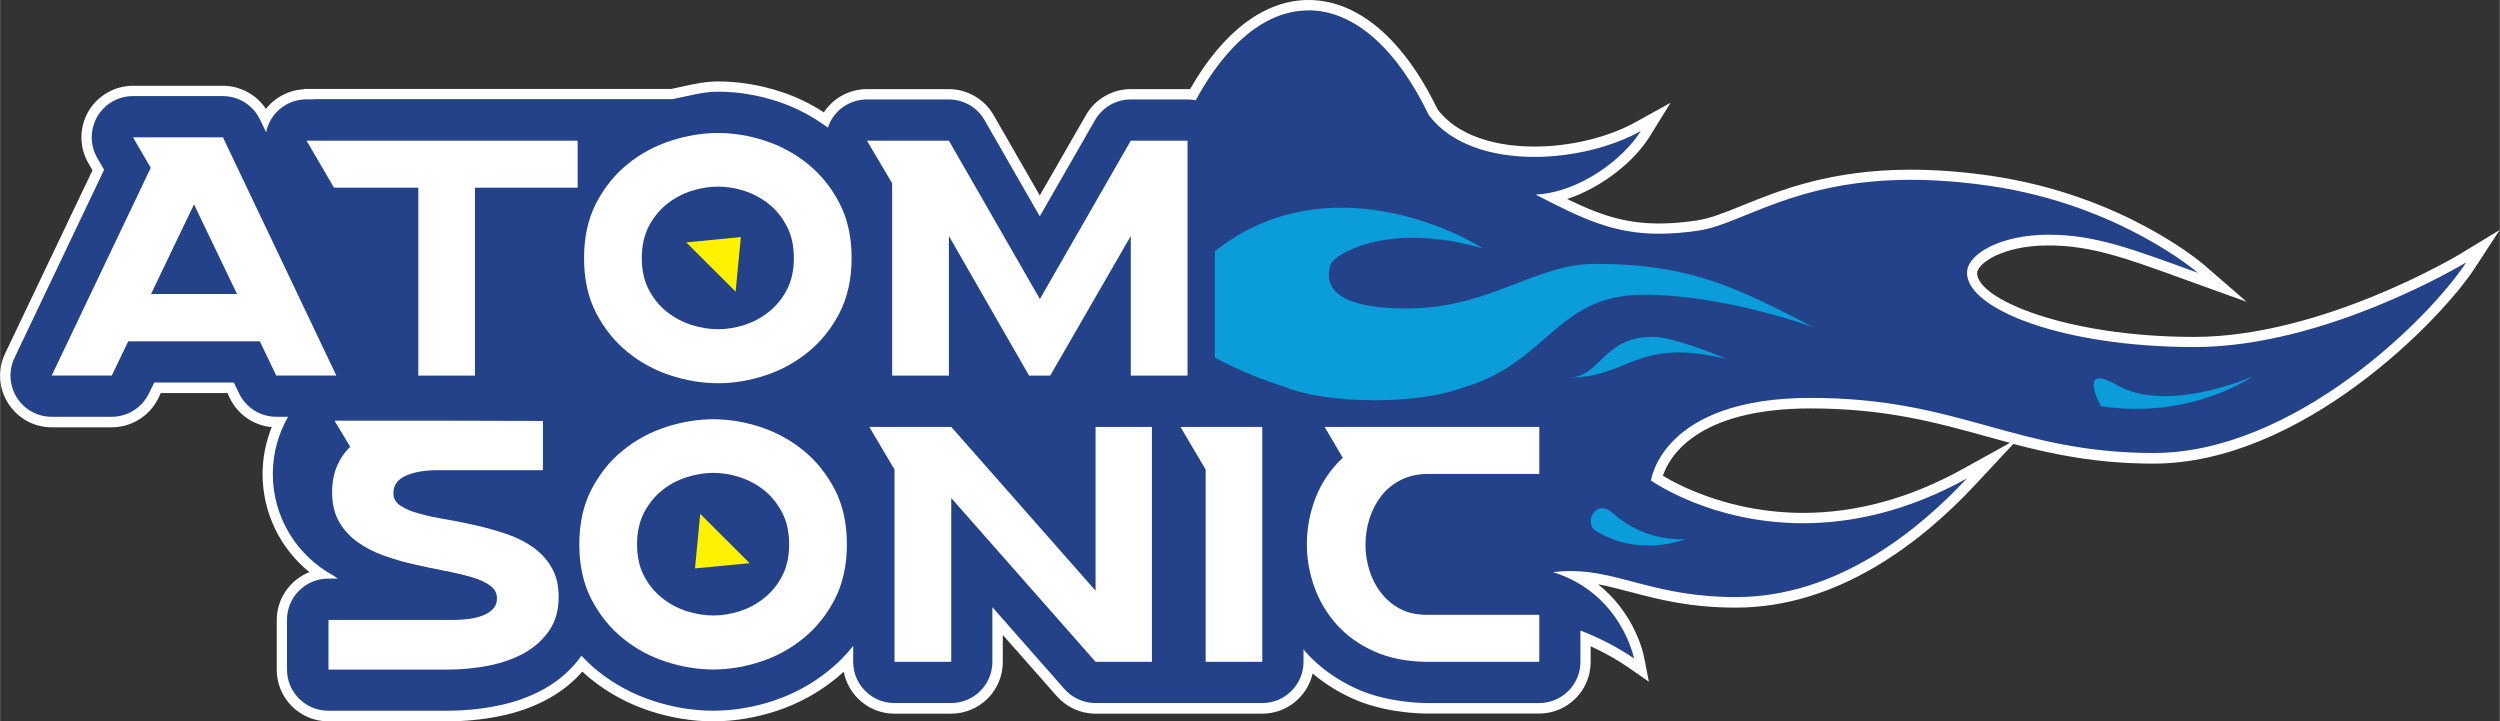 <?xml version="1.0" encoding="UTF-8"?>
<svg id="b" data-name="Layer 2" xmlns="http://www.w3.org/2000/svg" width="89.65mm" height="25.86mm" viewBox="0 0 254.12 73.31">
  <rect x="0" y="0" width="254.12" height="73.31" fill="#333333" stroke="none"/>
  <g id="c" data-name="Layer 1">
    <path d="M72.5,72.79c-2.06,0-4.16-.34-6.23-1.02-2.16-.7-4.14-1.77-5.9-3.19-.4-.32-.79-.68-1.21-1.1-.96,1.21-2.14,2.21-3.52,2.99-1.48.84-3.17,1.45-5.04,1.82-1.67.33-3.42.5-5.2.5h-12.04c-2.6,0-4.72-2.12-4.72-4.72v-5.05c0-2.35,1.72-4.3,3.97-4.66-3.35-2.26-5.41-6.06-5.41-10.18,0-1.82.41-3.63,1.2-5.28h-.33c-1.8,0-3.47-1.05-4.25-2.68l-.39-.8h-7.44l-.39.8c-.78,1.62-2.45,2.68-4.25,2.68h-6.11c-1.63,0-3.12-.82-3.99-2.2-.87-1.38-.97-3.08-.27-4.55l8.99-18.87-.55-.95c-.85-1.46-.85-3.27-.01-4.73.84-1.46,2.41-2.37,4.09-2.37h9.14c1.81,0,3.48,1.05,4.26,2.69l.07.15s.05-.09.07-.13c.84-1.46,2.41-2.37,4.09-2.37h.27l.53-.02h36.41c.29-.07.68-.15,1.07-.24,1.15-.26,2.35-.52,3.55-.52,2.06,0,4.15.34,6.22,1.02,1.66.54,3.24,1.33,4.72,2.35.04-.07.07-.14.11-.2.84-1.47,2.41-2.38,4.1-2.38h8.32c1.68,0,3.25.91,4.09,2.37l5.16,8.98,5.16-8.98c.84-1.46,2.4-2.37,4.09-2.37h5.77c.18,0,.37.01.55.03,3.26-5.86,7.42-9.09,11.74-9.09,4.81,0,9.32,3.89,12.7,10.94,1.91,2.53,5.57,3.97,10.25,3.96,3.73,0,7.68-.96,10.58-2.57l1.76-.98-1.06,1.71c-1.68,2.73-5.47,5.64-9.41,6.48,3.81,1.93,6.67,3.16,10.83,3.16,1.21,0,2.49-.1,3.93-.32,1.41-.21,2.96-.84,4.75-1.57,3.74-1.51,8.85-3.59,16.9-3.59,2.57,0,5.33.21,8.2.64,13.12,1.94,21.25,8.88,21.33,8.95l2.14,1.86-3.98-1.44c-5.79-2.1-9.29-3.37-13.7-3.37-4.81,0-7.76,1.95-7.76,3.35,0,2.93,8.6,7.01,22.61,7.01,13.16,0,27.21-8.45,27.35-8.54l1.99-1.21-1.27,1.95c-3.42,5.24-17.41,19.62-32.21,19.62-7.02,0-12.06-1.4-16.92-2.75-5.06-1.4-10.29-2.85-17.95-2.85-13.01,0-15.28,6.14-15.64,7.63,1.28.82,6.86,4.06,14.86,4.06,5.5,0,11.02-1.51,16.41-4.49l2.92-1.61-2.28,2.43c-5.22,5.58-13.59,12.23-23.86,12.23-4.61,0-7.79-.84-10.6-1.58-1.97-.52-3.69-.97-5.58-1.06,5.21,2.75,6.3,8,6.35,8.25l.25,1.27-1.07-.74c-1.34-.93-2.93-1.79-4.62-2.49v2.4c0,2.6-2.12,4.72-4.72,4.72h-11.46c-1.02-.01-2.06-.11-3.16-.29-1.52-.25-2.89-.65-4.09-1.18-1.81-.81-3.39-1.87-4.72-3.17-.04,2.57-2.14,4.64-4.72,4.64h-16.96c-1.35,0-2.65-.58-3.54-1.6l-6.41-7.28v4.16c0,2.6-2.12,4.72-4.72,4.72h-5.77c-2.6,0-4.72-2.12-4.72-4.72v-.2c-.51.54-1.05,1.04-1.61,1.5-1.75,1.42-3.73,2.49-5.87,3.19-2.07.68-4.16,1.02-6.22,1.02" fill="#234289"/>
    <path d="M133,1.05c4.76,0,9.07,4.06,12.23,10.64,2.27,3.02,6.41,4.26,10.73,4.26,3.88,0,7.9-1,10.83-2.63-1.73,2.8-6.21,6.25-10.7,6.46,4.67,2.4,7.82,3.98,12.57,3.98,1.21,0,2.53-.1,4.01-.32,4.47-.67,9.74-5.16,21.58-5.16,2.42,0,5.11.19,8.12.63,13.12,1.94,21.06,8.83,21.06,8.83-6.56-2.37-10.36-3.88-15.19-3.88s-8.29,1.94-8.29,3.88c0,3.66,9.67,7.54,23.13,7.54s27.62-8.61,27.62-8.61c-3.8,5.81-17.61,19.38-31.77,19.38s-19.68-5.6-34.87-5.6-16.23,8.4-16.23,8.4c0,0,6.05,4.34,15.45,4.34,4.8,0,10.48-1.13,16.66-4.55-4.83,5.17-13.12,12.06-23.48,12.06-8.12,0-11.79-2.65-16.82-2.65-.57,0-1.16.04-1.78.11,6.96,2.17,8.24,8.78,8.24,8.78-1.56-1.08-3.45-2.07-5.45-2.84v3.18c0,2.32-1.88,4.19-4.19,4.19h-11.46c-1.08-.01-2.09-.12-3.08-.28-1.42-.23-2.75-.6-3.96-1.14-2.05-.92-3.8-2.17-5.21-3.73-.09-.1-.16-.21-.25-.31v1.27c0,2.32-1.88,4.19-4.19,4.19h-16.96c-1.2,0-2.35-.52-3.15-1.42l-7.33-8.32v5.55c0,2.32-1.88,4.19-4.19,4.19h-5.77c-2.32,0-4.19-1.88-4.19-4.19v-1.62c-.74.93-1.56,1.77-2.47,2.5-1.7,1.38-3.62,2.42-5.7,3.1-2.02.66-4.06.99-6.06.99s-4.04-.33-6.07-.99c-2.1-.68-4.03-1.72-5.73-3.1-.57-.46-1.09-.97-1.59-1.5-.97,1.35-2.21,2.48-3.73,3.34-1.43.81-3.07,1.4-4.88,1.76-1.64.33-3.35.49-5.1.49h-12.04c-2.31,0-4.19-1.88-4.19-4.19v-5.05c0-2.31,1.88-4.19,4.19-4.19h.98c-.14-.09-.29-.19-.42-.29-.01,0-.02-.01-.03-.02-3.67-1.99-6.16-5.87-6.16-10.33,0-2.12.57-4.1,1.55-5.81h-1.2c-1.61,0-3.08-.92-3.78-2.38l-.53-1.1h-8.1l-.53,1.1c-.7,1.45-2.17,2.38-3.78,2.38h-6.11c-1.44,0-2.78-.74-3.54-1.95-.77-1.22-.86-2.74-.24-4.04l9.11-19.12-.69-1.19c-.75-1.3-.76-2.9-.01-4.2.75-1.3,2.13-2.1,3.63-2.1h9.14c1.62,0,3.09.93,3.78,2.39l.62,1.29c.09-.43.24-.85.46-1.24.75-1.3,2.13-2.11,3.64-2.11h.8v-.02h36.41c1.58-.31,3.08-.76,4.62-.76,2.01,0,4.04.33,6.06.99,1.85.61,3.57,1.51,5.12,2.67.09-.26.19-.52.33-.76.75-1.31,2.14-2.11,3.64-2.11h8.32c1.5,0,2.89.8,3.64,2.11l5.61,9.77,5.61-9.77c.75-1.3,2.13-2.11,3.63-2.11h5.77c.29,0,.57.03.84.09,3.08-5.69,7.08-9.14,11.46-9.14M133,0c-4.45,0-8.7,3.21-12.03,9.06-.09,0-.17,0-.26,0h-5.77c-1.87,0-3.62,1.01-4.55,2.63l-4.7,8.18-4.7-8.18c-.93-1.62-2.68-2.63-4.55-2.63h-8.32c-1.77,0-3.42.9-4.38,2.36-1.38-.9-2.85-1.6-4.38-2.1-2.12-.69-4.27-1.04-6.39-1.04-1.27,0-2.48.27-3.67.53-.35.08-.7.16-1.06.23H30.89v.03c-1.52.08-2.94.81-3.87,2-.96-1.45-2.61-2.35-4.37-2.35h-9.14c-1.87,0-3.61,1.01-4.55,2.63-.93,1.62-.93,3.64.02,5.25l.41.71L.51,35.93c-.78,1.64-.67,3.53.3,5.06.97,1.53,2.62,2.45,4.44,2.45h6.11c2,0,3.86-1.17,4.73-2.97l.24-.51h6.78l.24.51c.8,1.67,2.44,2.79,4.26,2.95-.61,1.52-.93,3.14-.93,4.78,0,3.91,1.78,7.55,4.76,9.96-1.94.77-3.32,2.67-3.32,4.88v5.05c0,2.89,2.35,5.24,5.24,5.24h12.04c1.81,0,3.6-.17,5.3-.51,1.92-.38,3.67-1.01,5.19-1.88,1.26-.71,2.37-1.61,3.3-2.67.28.27.56.51.84.74,1.8,1.46,3.85,2.56,6.07,3.28,2.13.69,4.28,1.04,6.39,1.04s4.26-.35,6.39-1.04c2.2-.72,4.24-1.82,6.04-3.28.29-.23.57-.48.84-.73.46,2.43,2.6,4.27,5.15,4.27h5.77c2.89,0,5.25-2.35,5.25-5.24v-2.77l5.49,6.23c.99,1.13,2.43,1.78,3.93,1.78h16.96c2.49,0,4.59-1.75,5.12-4.09,1.2,1.02,2.57,1.89,4.1,2.57,1.24.55,2.66.97,4.22,1.22,1.13.18,2.19.28,3.23.29h11.47c2.89,0,5.24-2.35,5.24-5.24v-1.6c1.38.63,2.68,1.35,3.79,2.12l2.13,1.48-.5-2.55c-.04-.23-.9-4.39-4.68-7.36,1.06.2,2.12.48,3.27.78,2.84.75,6.06,1.6,10.74,1.6,10.46,0,18.96-6.74,24.25-12.39l3.97-4.25c4.08,1.07,8.5,2,14.25,2,15.01,0,29.18-14.55,32.65-19.86l2.54-3.89-3.97,2.41c-.14.09-14.07,8.46-27.07,8.46s-22.08-3.84-22.08-6.48c0-.96,2.55-2.82,7.23-2.82,4.31,0,7.78,1.25,13.51,3.33l1.33.48,5.33,1.92-4.28-3.71c-.33-.29-8.33-7.11-21.6-9.08-2.89-.43-5.67-.64-8.27-.64-8.15,0-13.32,2.1-17.1,3.63-1.76.72-3.29,1.33-4.63,1.53-1.41.21-2.67.31-3.85.31-3.58,0-6.2-.95-9.35-2.49,3.57-1.18,6.84-3.84,8.39-6.35l2.12-3.43-3.52,1.95c-2.82,1.57-6.68,2.5-10.32,2.5-2.59,0-7.3-.49-9.83-3.76-3.47-7.19-8.13-11.14-13.13-11.14M169.03,48.38c.59-1.8,3.29-6.86,15.03-6.86,7.59,0,12.78,1.44,17.81,2.83.81.22,1.62.45,2.45.67l-4.88,2.7c-5.31,2.93-10.74,4.42-16.15,4.42-7.3,0-12.55-2.75-14.25-3.77" fill="#fff"/>
    <polygon points="74.77 29.65 69.75 24.64 75.3 24.1 74.77 29.65" fill="#fff200"/>
    <polygon points="71.17 52.24 76.19 57.25 70.64 57.78 71.17 52.24" fill="#fff200"/>
    <path d="M13.51,13.96h9.14l11.53,24.22h-6.11l-1.67-3.48h-13.38l-1.67,3.48h-6.11l10.07-21.12-1.81-3.11ZM15.35,29.89h8.73l-4.37-9.11-4.37,9.11Z" fill="#fff"/>
    <polygon points="58.71 14.3 58.71 19.08 48.27 19.08 48.27 38.18 42.51 38.18 42.51 19.08 33.94 19.08 31.15 14.3 58.71 14.3" fill="#fff"/>
    <path d="M86.56,26.24c0,2.14-.42,4-1.24,5.6-.83,1.59-1.9,2.92-3.21,3.97-1.31,1.06-2.76,1.85-4.37,2.37-1.6.52-3.19.78-4.76.78s-3.16-.26-4.78-.78c-1.62-.52-3.08-1.31-4.39-2.37-1.31-1.06-2.38-2.38-3.21-3.97-.83-1.59-1.24-3.46-1.24-5.6s.41-4,1.24-5.6c.83-1.59,1.9-2.92,3.21-3.97,1.31-1.06,2.77-1.85,4.39-2.37,1.61-.52,3.21-.78,4.78-.78s3.16.26,4.76.78c1.6.52,3.06,1.31,4.37,2.37,1.31,1.06,2.38,2.38,3.21,3.97.83,1.59,1.24,3.46,1.24,5.6M80.69,26.24c0-1.23-.23-2.3-.7-3.21-.47-.91-1.07-1.67-1.82-2.27-.75-.6-1.58-1.05-2.49-1.35-.91-.29-1.81-.44-2.7-.44s-1.79.15-2.71.44c-.92.3-1.76.74-2.51,1.35-.75.6-1.36,1.36-1.83,2.27-.47.91-.7,1.98-.7,3.21s.23,2.29.7,3.19c.47.9,1.07,1.65,1.83,2.25.75.6,1.59,1.05,2.51,1.35.92.29,1.82.44,2.71.44s1.78-.15,2.7-.44c.91-.3,1.74-.74,2.49-1.35.75-.6,1.36-1.35,1.82-2.25.47-.9.7-1.96.7-3.19" fill="#fff"/>
    <polygon points="88.12 14.3 96.45 14.3 105.7 30.4 114.94 14.3 120.71 14.3 120.71 38.18 114.94 38.18 114.94 23.99 106.75 38.18 104.6 38.18 96.45 23.99 96.45 38.18 90.68 38.18 90.68 18.63 88.12 14.3" fill="#fff"/>
    <path d="M55.16,47.8h-10.75c-1.27,0-2.33.19-3.17.56-.84.38-1.26.97-1.26,1.79,0,.52.24.94.72,1.26.48.32,1.11.59,1.89.8.78.22,1.68.41,2.7.58,1.01.17,2.04.38,3.09.62,1.05.24,2.07.53,3.09.87,1.01.34,1.91.79,2.7,1.35.79.56,1.42,1.25,1.89,2.06.48.82.72,1.82.72,3,0,1.32-.31,2.45-.94,3.38-.63.93-1.46,1.69-2.51,2.29-1.05.59-2.26,1.02-3.63,1.3-1.38.27-2.8.41-4.28.41h-12.04v-5.05h12.59c.64,0,1.23-.04,1.79-.12.56-.08,1.04-.21,1.45-.39.41-.18.73-.41.96-.68.23-.27.34-.6.34-.99,0-.55-.24-.99-.72-1.33-.48-.34-1.11-.62-1.89-.85-.79-.23-1.68-.44-2.68-.63-1-.19-2.03-.41-3.09-.65-1.06-.24-2.09-.53-3.09-.89-1-.35-1.89-.81-2.68-1.37-.79-.56-1.42-1.24-1.89-2.06-.48-.82-.72-1.82-.72-3,0-1,.16-1.88.48-2.64.32-.76.77-1.43,1.36-2l-1.6-2.66h10.2l10.99.03v5.02Z" fill="#fff"/>
    <path d="M86.08,55.34c0,2.14-.42,4-1.24,5.6-.83,1.59-1.9,2.92-3.21,3.97-1.31,1.06-2.76,1.85-4.37,2.37-1.6.52-3.19.78-4.76.78s-3.16-.26-4.78-.78c-1.62-.52-3.08-1.31-4.39-2.37-1.31-1.06-2.38-2.38-3.21-3.97-.83-1.59-1.24-3.46-1.24-5.6s.41-4,1.24-5.6c.83-1.59,1.9-2.92,3.21-3.97,1.31-1.06,2.77-1.85,4.39-2.37,1.61-.52,3.21-.78,4.78-.78s3.16.26,4.76.78c1.6.52,3.06,1.31,4.37,2.37,1.31,1.06,2.38,2.38,3.21,3.97.83,1.59,1.24,3.46,1.24,5.6M80.21,55.34c0-1.23-.23-2.3-.7-3.21-.47-.91-1.07-1.67-1.82-2.27-.75-.6-1.58-1.05-2.49-1.35-.91-.29-1.81-.44-2.7-.44s-1.79.15-2.71.44c-.92.3-1.76.74-2.51,1.35-.75.6-1.36,1.36-1.83,2.27-.47.91-.7,1.98-.7,3.21s.23,2.29.7,3.19c.47.9,1.07,1.65,1.83,2.25.75.6,1.59,1.05,2.51,1.35.92.29,1.82.44,2.71.44s1.78-.15,2.7-.44c.91-.3,1.74-.74,2.49-1.35.75-.6,1.36-1.35,1.82-2.25.47-.9.7-1.96.7-3.19" fill="#fff"/>
    <polygon points="88.36 43.4 96.69 43.4 111.36 60.05 111.36 43.4 117.09 43.4 117.09 67.28 111.36 67.28 96.69 50.63 96.69 67.28 90.92 67.28 90.92 47.73 88.36 43.4" fill="#fff"/>
    <polygon points="119.99 43.4 128.31 43.4 128.31 67.28 122.55 67.28 122.55 47.73 119.99 43.4" fill="#fff"/>
    <path d="M134.63,43.4h21.84v4.78h-11.29c-1.05,0-1.97.2-2.78.61-.81.41-1.47.95-1.99,1.62-.52.67-.92,1.44-1.2,2.3-.27.86-.41,1.74-.41,2.63s.13,1.76.39,2.61c.26.85.65,1.62,1.18,2.3.52.68,1.17,1.23,1.94,1.64.77.41,1.68.61,2.73.61h11.43v4.78h-11.46c-2.02-.02-3.8-.38-5.32-1.06-1.52-.68-2.79-1.59-3.8-2.71-1.01-1.13-1.77-2.4-2.28-3.82-.51-1.42-.77-2.87-.77-4.35,0-1.64.3-3.22.9-4.76.6-1.54,1.52-2.88,2.75-4.04l-1.84-3.14Z" fill="#fff"/>
    <path d="M229,38.26s-6.34,4.44-15.44,3.03c0,0-2.48-4.49,1.64-2.14,5.2,2.97,13.81-.89,13.81-.89" fill="#0a9dd9"/>
    <path d="M171.37,54.78s-4.62,1.98-9.16-.82c-1.24-.77-.04-3.39,1.77-1.77,3.43,3.08,7.4,2.6,7.4,2.6" fill="#0a9dd9"/>
    <path d="M162.05,26.83c-3.28,0-6.2,1.38-9.56,2.62-2.72,1.01-5.74,1.91-9.47,1.91-8.32,0-8.32-2.96-7.73-4.53.39-1.02,5.95-4.36,15.46-1.57-4.15-2.61-16.87-7.99-27.26.28v10.82c2.6,1.36,4.93,2.29,7,2.93,1.97.84,5.37,1.4,9.24,1.4,3.62,0,6.82-.49,8.83-1.24,1.66-.48,3.05-1.11,4.24-1.82,5.21-3.1,7.02-7.67,14.29-7.67,8.19,0,16.96,3.21,17.24,3.31-7.73-4.01-12.48-6.45-22.29-6.45" fill="#0a9dd9"/>
    <path d="M175.57,36.5c-9.35-2.26-9.83,1.88-16.12,1.88,3.22,0,3.48-4.14,8.54-4.14,2.26,0,7.58,2.26,7.58,2.26" fill="#0a9dd9"/>
  </g>
</svg>